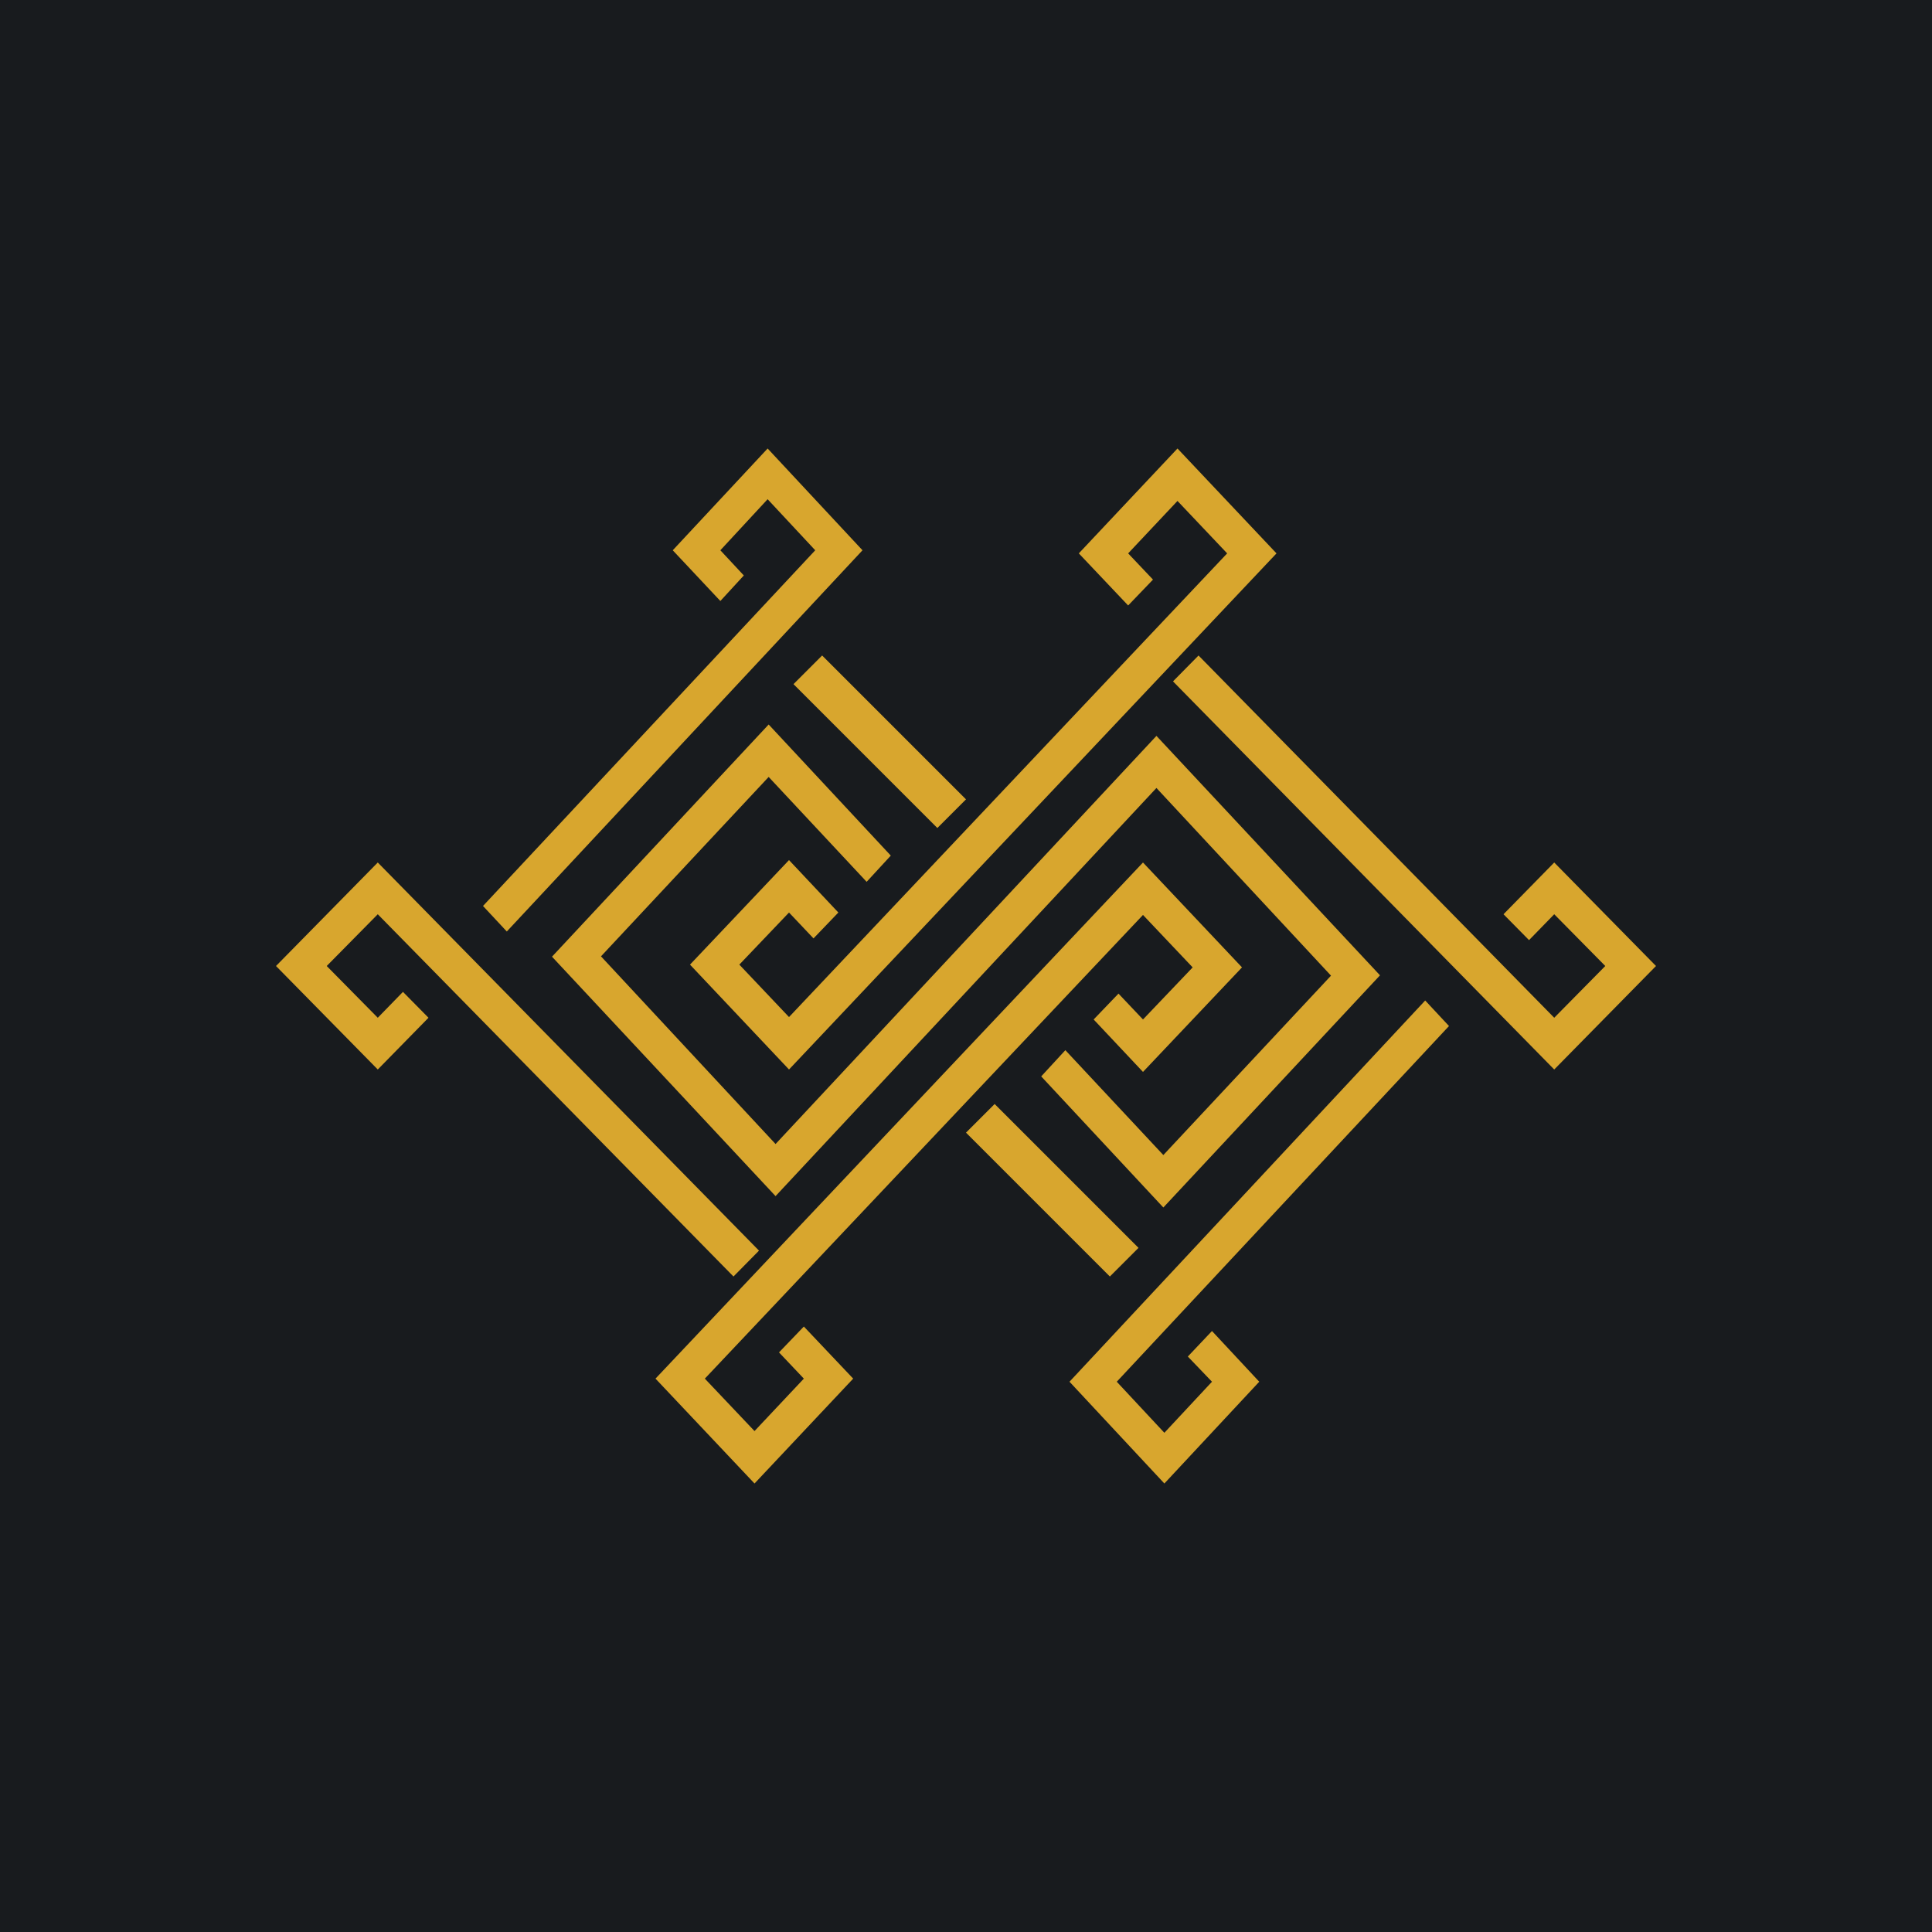<!-- by TradingView --><svg width="56" height="56" viewBox="0 0 56 56" xmlns="http://www.w3.org/2000/svg"><path fill="#181B1E" d="M0 0h56v56H0z"/><path d="M31.27 16.04 34.13 13 37 16.04 22.87 31 20 27.96l2.87-3.03 1.43 1.52-.72.75-.71-.75-1.44 1.51 1.44 1.52 12.7-13.44-1.44-1.52-1.43 1.52.72.76-.72.75-1.43-1.51ZM45.05 31 48 28l-2.95-3-1.47 1.5.74.75.73-.75 1.48 1.5-1.48 1.5L34.74 19l-.74.75L45.05 31Zm-16.22 1L33 36.17l-.83.83L28 32.83l.83-.83Zm7.67 8.05L33.75 43 31 40.05 41.31 29l.69.74-9.63 10.31 1.38 1.48 1.38-1.48-.7-.73.7-.74 1.37 1.47ZM23 19.83 27.17 24l.83-.83L23.83 19l-.83.83Zm-7 7.9L22.28 21l3.54 3.8-.7.76-2.84-3.04-4.86 5.2 5.06 5.44 11.04-11.83L40 28.27 33.72 35l-3.54-3.8.7-.76 2.84 3.04 4.86-5.2-5.06-5.44-11.04 11.83L16 27.73ZM10.95 31 8 28l2.95-3L22 36.25l-.74.75-10.31-10.5L9.47 28l1.48 1.5.73-.75.74.75-1.47 1.5Zm11.3-18-2.75 2.95 1.38 1.47.68-.74-.68-.73 1.37-1.48 1.38 1.48L14 26.26l.69.74L25 15.95 22.25 13Zm10.88 12L36 28.04l-2.87 3.03-1.43-1.52.72-.75.71.75 1.44-1.51-1.44-1.52-12.7 13.44 1.44 1.52 1.43-1.52-.72-.76.72-.75 1.43 1.51L21.87 43 19 39.96 33.13 25Z" fill="#D8A62E"/></svg>